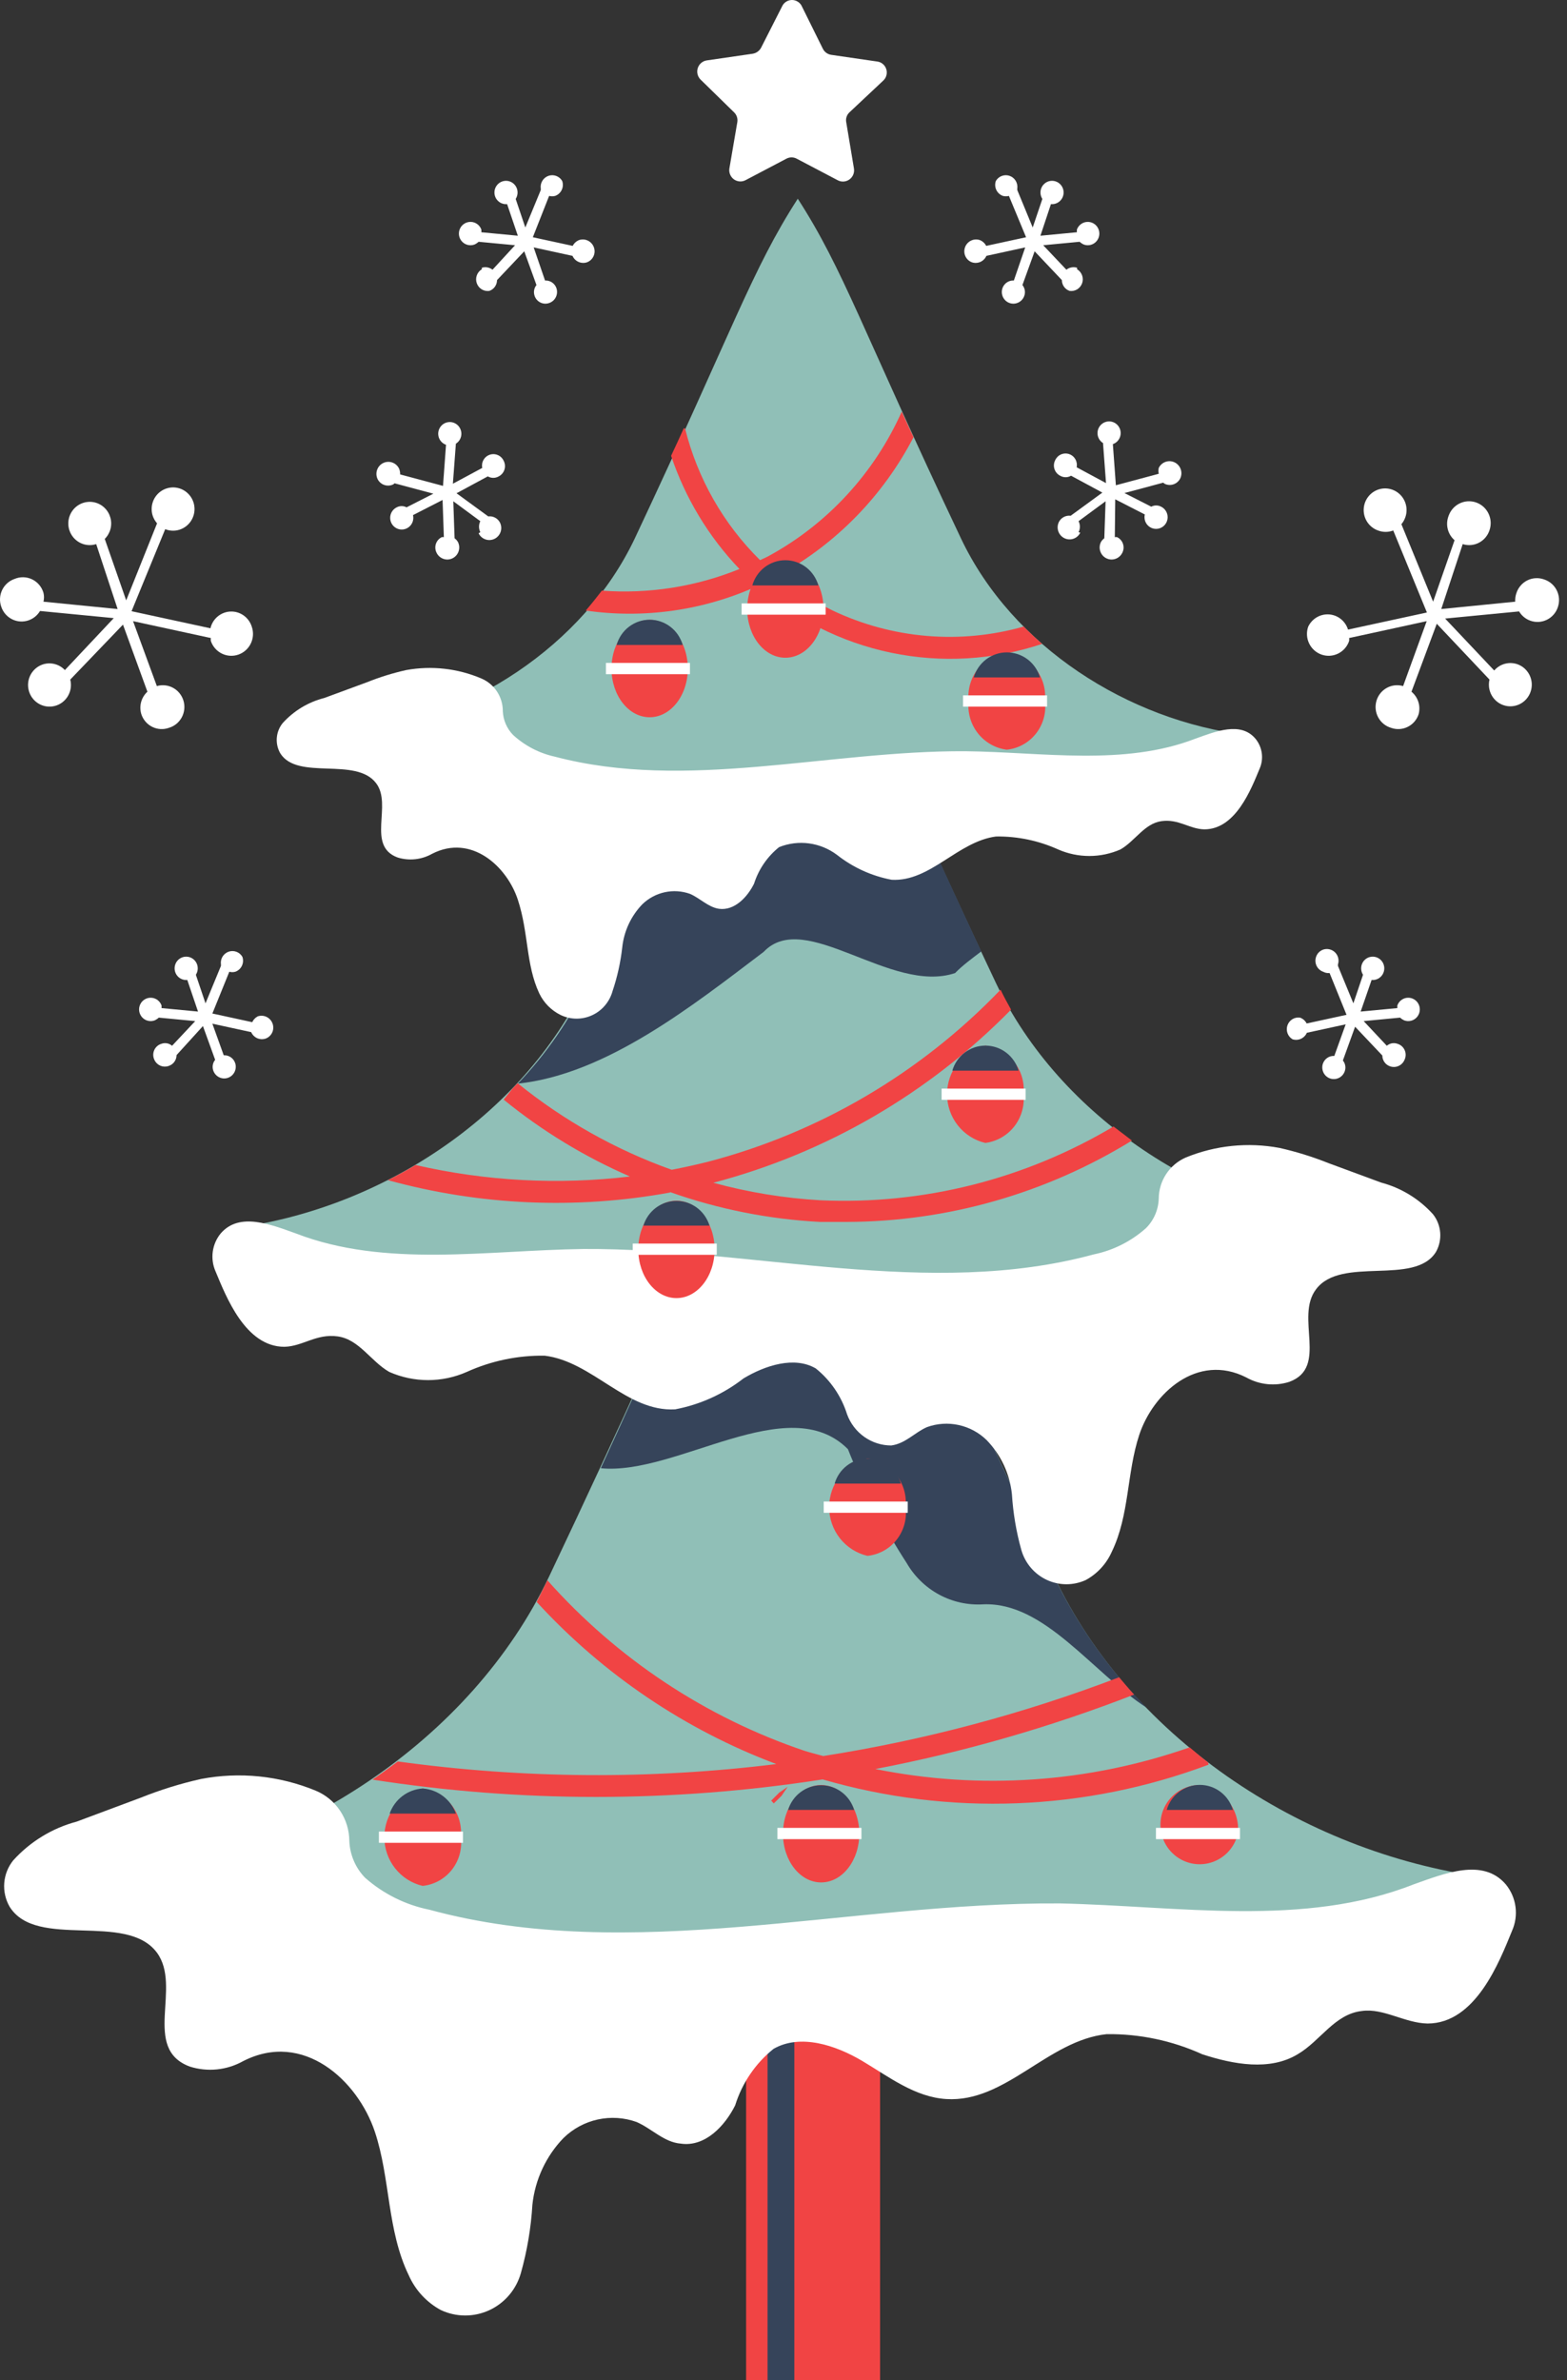 <?xml version="1.0" encoding="UTF-8"?> <svg xmlns="http://www.w3.org/2000/svg" width="135" height="205" viewBox="0 0 135 205" fill="none"><rect x="0" y="0" width="135" height="205" fill="#333333" stroke="none"/><path d="M120.401 89.902C120.246 89.844 120.079 89.829 119.916 89.858C119.754 89.888 119.602 89.961 119.477 90.07L117.483 87.945L120.622 87.646C120.731 87.748 120.856 87.83 120.992 87.889C121.178 87.955 121.379 87.963 121.57 87.914C121.761 87.865 121.933 87.759 122.064 87.611C122.196 87.463 122.281 87.279 122.309 87.082C122.337 86.885 122.307 86.684 122.222 86.505C122.137 86.325 122.001 86.175 121.831 86.074C121.662 85.972 121.466 85.923 121.27 85.934C121.073 85.944 120.883 86.013 120.726 86.132C120.568 86.251 120.448 86.415 120.382 86.603C120.382 86.603 120.382 86.752 120.382 86.826L117.224 87.124L118.166 84.403C118.353 84.421 118.541 84.386 118.708 84.301C118.876 84.216 119.017 84.086 119.114 83.924C119.211 83.762 119.262 83.576 119.259 83.387C119.256 83.197 119.201 83.013 119.099 82.854C118.997 82.695 118.852 82.569 118.682 82.489C118.512 82.409 118.323 82.379 118.137 82.403C117.951 82.426 117.776 82.502 117.631 82.622C117.485 82.742 117.377 82.9 117.317 83.08C117.269 83.225 117.255 83.379 117.274 83.53C117.293 83.682 117.345 83.827 117.427 83.956L116.596 86.416L115.267 83.192C115.267 83.192 115.267 83.192 115.267 83.061C115.349 82.809 115.329 82.534 115.211 82.297C115.094 82.06 114.888 81.879 114.639 81.794C114.517 81.75 114.387 81.731 114.257 81.738C114.127 81.745 114 81.778 113.883 81.835C113.766 81.893 113.662 81.973 113.576 82.071C113.49 82.17 113.425 82.284 113.383 82.409C113.339 82.534 113.32 82.666 113.327 82.798C113.334 82.93 113.367 83.06 113.423 83.179C113.48 83.299 113.559 83.406 113.657 83.494C113.755 83.583 113.869 83.651 113.993 83.695C114.162 83.786 114.355 83.825 114.547 83.807L116.006 87.404L112.571 88.15C112.451 87.913 112.246 87.733 111.998 87.646C111.77 87.614 111.537 87.662 111.339 87.783C111.142 87.904 110.993 88.09 110.916 88.31C110.84 88.53 110.842 88.77 110.921 88.989C111.001 89.208 111.153 89.392 111.352 89.51C111.59 89.587 111.848 89.573 112.076 89.47C112.305 89.366 112.487 89.182 112.589 88.951L115.932 88.224L114.953 90.946C114.742 90.933 114.532 90.99 114.356 91.107C114.18 91.225 114.046 91.397 113.974 91.598C113.93 91.723 113.911 91.855 113.918 91.987C113.925 92.12 113.958 92.249 114.014 92.369C114.071 92.488 114.15 92.595 114.248 92.684C114.346 92.772 114.46 92.84 114.584 92.884C114.708 92.928 114.841 92.946 114.973 92.938C115.104 92.93 115.233 92.895 115.352 92.836C115.471 92.777 115.576 92.695 115.663 92.595C115.75 92.494 115.816 92.377 115.858 92.25C115.91 92.096 115.922 91.932 115.893 91.772C115.864 91.612 115.794 91.462 115.692 91.337L116.744 88.429L119.09 90.908C119.09 91.114 119.155 91.315 119.274 91.482C119.393 91.649 119.561 91.774 119.754 91.84C119.997 91.926 120.263 91.914 120.497 91.806C120.731 91.698 120.915 91.504 121.01 91.262C121.069 91.134 121.1 90.994 121.1 90.852C121.101 90.711 121.071 90.571 121.013 90.442C120.955 90.313 120.871 90.198 120.765 90.104C120.659 90.011 120.535 89.942 120.401 89.902Z" fill="white"></path><path d="M121.601 59.575L123.78 53.723L128.323 58.532C128.239 58.883 128.258 59.25 128.377 59.591C128.497 59.931 128.711 60.229 128.995 60.449C129.279 60.668 129.62 60.8 129.976 60.828C130.333 60.855 130.69 60.778 131.003 60.605C131.317 60.432 131.575 60.171 131.744 59.853C131.914 59.535 131.988 59.175 131.959 58.815C131.929 58.455 131.797 58.112 131.577 57.827C131.358 57.541 131.062 57.327 130.724 57.208C130.376 57.088 130 57.075 129.645 57.171C129.289 57.267 128.971 57.468 128.729 57.749L124.5 53.275L130.872 52.66C131.095 53.035 131.441 53.319 131.85 53.462C132.082 53.544 132.327 53.578 132.572 53.563C132.817 53.548 133.056 53.484 133.276 53.375C133.496 53.266 133.693 53.113 133.854 52.926C134.015 52.74 134.137 52.523 134.214 52.288C134.294 52.051 134.327 51.801 134.31 51.553C134.293 51.304 134.226 51.061 134.114 50.838C134.002 50.616 133.847 50.418 133.658 50.257C133.469 50.096 133.25 49.975 133.014 49.902C132.784 49.819 132.539 49.784 132.295 49.798C132.052 49.811 131.813 49.874 131.593 49.981C131.373 50.089 131.176 50.239 131.015 50.424C130.853 50.609 130.729 50.824 130.65 51.057C130.561 51.301 130.523 51.562 130.539 51.822L124.168 52.455L126.015 46.863C126.478 47.011 126.979 46.968 127.411 46.745C127.843 46.522 128.171 46.136 128.323 45.67C128.485 45.198 128.454 44.681 128.238 44.232C128.021 43.782 127.637 43.438 127.169 43.275C126.701 43.112 126.188 43.143 125.743 43.362C125.298 43.58 124.958 43.968 124.796 44.44C124.658 44.8 124.633 45.193 124.726 45.567C124.818 45.941 125.024 46.276 125.313 46.528L123.466 51.822L120.733 45.149C120.89 44.963 121.009 44.747 121.084 44.515C121.198 44.166 121.208 43.791 121.112 43.437C121.015 43.083 120.818 42.765 120.543 42.524C120.269 42.283 119.93 42.129 119.569 42.082C119.208 42.034 118.842 42.095 118.515 42.258C118.189 42.42 117.917 42.676 117.734 42.993C117.551 43.311 117.465 43.676 117.487 44.042C117.509 44.409 117.638 44.761 117.857 45.054C118.077 45.347 118.377 45.568 118.72 45.689C119.143 45.851 119.609 45.851 120.031 45.689L122.931 52.753L116.135 54.226C116.025 53.867 115.81 53.55 115.518 53.317C115.226 53.083 114.871 52.944 114.5 52.918C114.128 52.892 113.758 52.98 113.436 53.17C113.115 53.36 112.859 53.644 112.7 53.984C112.62 54.217 112.586 54.465 112.601 54.712C112.616 54.959 112.678 55.2 112.786 55.422C112.893 55.645 113.042 55.844 113.226 56.008C113.409 56.172 113.623 56.298 113.854 56.379C114.322 56.542 114.835 56.511 115.28 56.292C115.725 56.074 116.066 55.686 116.227 55.214C116.245 55.128 116.245 55.039 116.227 54.953L122.912 53.499L120.881 59.091C120.647 59.022 120.402 59.001 120.16 59.028C119.917 59.055 119.683 59.13 119.469 59.249C119.256 59.367 119.068 59.527 118.915 59.719C118.763 59.911 118.65 60.131 118.582 60.368C118.514 60.604 118.493 60.851 118.52 61.096C118.546 61.34 118.621 61.577 118.738 61.792C118.856 62.008 119.014 62.198 119.204 62.352C119.394 62.505 119.613 62.62 119.847 62.688C120.077 62.77 120.321 62.806 120.565 62.792C120.809 62.778 121.048 62.716 121.268 62.608C121.488 62.501 121.684 62.351 121.846 62.166C122.008 61.981 122.132 61.766 122.211 61.533C122.31 61.182 122.305 60.81 122.197 60.462C122.088 60.114 121.881 59.806 121.601 59.575Z" fill="white"></path><path d="M92.793 23.061C92.637 23.012 92.472 23.002 92.311 23.031C92.15 23.06 91.999 23.128 91.87 23.229L89.875 21.122L93.014 20.824C93.123 20.926 93.248 21.008 93.384 21.067C93.57 21.132 93.771 21.141 93.962 21.092C94.153 21.042 94.325 20.937 94.457 20.789C94.588 20.641 94.673 20.457 94.701 20.26C94.729 20.063 94.699 19.862 94.614 19.683C94.529 19.503 94.393 19.353 94.224 19.252C94.054 19.15 93.859 19.101 93.662 19.112C93.465 19.122 93.276 19.191 93.118 19.31C92.96 19.429 92.84 19.593 92.774 19.78C92.774 19.78 92.774 19.93 92.774 20.004L89.635 20.302L90.54 17.581C90.727 17.599 90.914 17.564 91.082 17.479C91.25 17.394 91.39 17.263 91.488 17.102C91.585 16.94 91.635 16.754 91.632 16.564C91.63 16.375 91.574 16.191 91.472 16.032C91.37 15.873 91.226 15.746 91.056 15.666C90.886 15.587 90.697 15.557 90.511 15.58C90.325 15.604 90.149 15.68 90.004 15.8C89.859 15.919 89.75 16.078 89.69 16.258C89.643 16.403 89.628 16.557 89.647 16.708C89.667 16.86 89.719 17.005 89.801 17.134L88.97 19.594L87.641 16.369C87.641 16.369 87.641 16.369 87.641 16.239C87.673 16.008 87.625 15.773 87.505 15.574C87.385 15.375 87.201 15.224 86.983 15.147C86.765 15.07 86.527 15.072 86.31 15.152C86.093 15.232 85.911 15.386 85.794 15.586C85.75 15.711 85.731 15.844 85.738 15.976C85.745 16.108 85.777 16.238 85.834 16.357C85.891 16.477 85.97 16.584 86.068 16.672C86.165 16.761 86.279 16.829 86.403 16.873C86.572 16.919 86.751 16.919 86.92 16.873L88.398 20.433L84.963 21.178C84.845 20.948 84.648 20.769 84.409 20.675C84.156 20.592 83.882 20.611 83.644 20.73C83.405 20.848 83.223 21.056 83.135 21.309C83.091 21.434 83.072 21.566 83.079 21.698C83.085 21.831 83.118 21.96 83.175 22.079C83.231 22.199 83.311 22.306 83.408 22.395C83.506 22.483 83.62 22.551 83.744 22.595C83.982 22.672 84.24 22.657 84.469 22.554C84.697 22.451 84.879 22.266 84.981 22.036L88.324 21.309L87.345 24.161C87.134 24.148 86.924 24.205 86.748 24.322C86.572 24.44 86.438 24.612 86.366 24.813C86.322 24.938 86.303 25.07 86.31 25.202C86.317 25.335 86.35 25.464 86.406 25.584C86.463 25.703 86.543 25.81 86.64 25.899C86.738 25.987 86.852 26.055 86.976 26.099C87.1 26.143 87.233 26.161 87.365 26.153C87.497 26.145 87.626 26.11 87.744 26.051C87.863 25.992 87.969 25.91 88.055 25.81C88.142 25.709 88.208 25.592 88.25 25.465C88.302 25.311 88.314 25.147 88.285 24.987C88.256 24.827 88.186 24.677 88.084 24.552L89.136 21.644L91.482 24.123C91.482 24.329 91.547 24.53 91.666 24.697C91.785 24.864 91.953 24.989 92.147 25.055C92.375 25.088 92.608 25.04 92.805 24.919C93.002 24.798 93.152 24.611 93.228 24.391C93.305 24.171 93.303 23.931 93.223 23.713C93.144 23.494 92.992 23.31 92.793 23.191V23.061Z" fill="white"></path><path d="M92.921 45.838C92.995 45.691 93.033 45.528 93.033 45.363C93.033 45.198 92.995 45.035 92.921 44.888L95.248 43.173L95.138 46.36C95.016 46.449 94.915 46.563 94.842 46.696C94.783 46.818 94.748 46.951 94.739 47.087C94.731 47.223 94.749 47.359 94.793 47.488C94.836 47.617 94.905 47.736 94.994 47.839C95.083 47.941 95.192 48.024 95.313 48.084C95.434 48.144 95.566 48.179 95.701 48.188C95.836 48.197 95.971 48.178 96.099 48.134C96.226 48.09 96.344 48.021 96.445 47.931C96.547 47.841 96.629 47.731 96.689 47.609C96.749 47.492 96.785 47.364 96.795 47.232C96.805 47.101 96.789 46.969 96.748 46.844C96.706 46.719 96.641 46.603 96.554 46.504C96.468 46.405 96.363 46.324 96.246 46.267C96.179 46.248 96.109 46.248 96.043 46.267L96.079 43.005L98.628 44.31C98.584 44.494 98.593 44.688 98.653 44.868C98.713 45.048 98.823 45.207 98.969 45.326C99.115 45.446 99.291 45.522 99.478 45.544C99.665 45.567 99.854 45.536 100.024 45.455C100.194 45.373 100.338 45.245 100.439 45.085C100.54 44.925 100.594 44.739 100.595 44.549C100.595 44.359 100.543 44.173 100.443 44.012C100.344 43.851 100.201 43.721 100.031 43.639C99.9 43.57 99.754 43.534 99.607 43.534C99.459 43.534 99.313 43.57 99.182 43.639L96.874 42.465L100.216 41.57L100.327 41.663C100.565 41.781 100.839 41.8 101.091 41.716C101.343 41.633 101.553 41.453 101.675 41.216C101.795 40.968 101.813 40.683 101.724 40.423C101.636 40.163 101.449 39.948 101.204 39.827C101.083 39.767 100.951 39.732 100.816 39.723C100.681 39.715 100.546 39.733 100.419 39.777C100.161 39.866 99.948 40.055 99.828 40.302C99.793 40.468 99.793 40.64 99.828 40.806L96.135 41.794L95.876 38.252C96.031 38.198 96.17 38.107 96.282 37.986C96.393 37.864 96.473 37.718 96.515 37.558C96.557 37.398 96.559 37.23 96.522 37.069C96.484 36.909 96.408 36.76 96.3 36.636C96.192 36.511 96.055 36.416 95.902 36.358C95.748 36.3 95.583 36.281 95.421 36.303C95.259 36.324 95.104 36.386 94.971 36.482C94.838 36.578 94.73 36.706 94.657 36.854C94.547 37.079 94.523 37.337 94.591 37.579C94.66 37.82 94.815 38.027 95.027 38.159L95.285 41.607L92.755 40.246C92.804 40.009 92.764 39.762 92.644 39.552C92.524 39.342 92.332 39.184 92.104 39.108C91.876 39.032 91.628 39.043 91.407 39.14C91.187 39.236 91.01 39.411 90.909 39.631C90.848 39.747 90.811 39.874 90.8 40.005C90.788 40.136 90.803 40.267 90.842 40.392C90.882 40.517 90.946 40.633 91.03 40.733C91.114 40.832 91.217 40.914 91.333 40.973C91.477 41.057 91.639 41.101 91.804 41.101C91.97 41.101 92.132 41.057 92.275 40.973L94.971 42.427L92.238 44.422C92.034 44.395 91.827 44.433 91.646 44.529C91.464 44.626 91.316 44.777 91.223 44.962C91.103 45.209 91.085 45.495 91.173 45.755C91.261 46.015 91.449 46.23 91.694 46.351C91.938 46.472 92.221 46.49 92.479 46.401C92.737 46.312 92.949 46.123 93.069 45.876L92.921 45.838Z" fill="white"></path><path d="M13.901 89.902C14.056 89.844 14.223 89.829 14.385 89.858C14.548 89.888 14.699 89.961 14.824 90.07L16.819 87.945L13.679 87.646C13.571 87.748 13.446 87.83 13.31 87.889C13.124 87.955 12.923 87.963 12.732 87.914C12.541 87.865 12.369 87.759 12.237 87.611C12.106 87.463 12.021 87.279 11.992 87.082C11.964 86.885 11.995 86.684 12.08 86.505C12.165 86.325 12.301 86.175 12.47 86.074C12.64 85.972 12.835 85.923 13.032 85.934C13.229 85.944 13.418 86.013 13.576 86.132C13.734 86.251 13.854 86.415 13.919 86.603C13.919 86.603 13.919 86.752 13.919 86.826L17.059 87.124L16.136 84.403C15.949 84.421 15.761 84.386 15.593 84.301C15.426 84.216 15.285 84.086 15.188 83.924C15.09 83.762 15.04 83.576 15.043 83.387C15.046 83.197 15.101 83.013 15.203 82.854C15.305 82.695 15.449 82.569 15.619 82.489C15.789 82.409 15.978 82.379 16.164 82.403C16.35 82.426 16.526 82.502 16.671 82.622C16.816 82.742 16.925 82.9 16.985 83.08C17.032 83.225 17.047 83.379 17.028 83.53C17.009 83.682 16.956 83.827 16.874 83.956L17.705 86.416L19.035 83.192C19.035 83.192 19.035 83.192 19.035 83.061C19.002 82.83 19.05 82.595 19.17 82.396C19.29 82.197 19.475 82.046 19.693 81.969C19.911 81.892 20.148 81.894 20.365 81.974C20.582 82.054 20.765 82.208 20.882 82.409C20.925 82.534 20.945 82.666 20.938 82.798C20.931 82.93 20.898 83.06 20.841 83.179C20.785 83.299 20.705 83.406 20.608 83.494C20.51 83.583 20.396 83.651 20.272 83.695C20.103 83.742 19.924 83.742 19.755 83.695L18.296 87.292L21.731 88.038C21.83 87.82 22 87.643 22.211 87.534C22.464 87.451 22.738 87.471 22.976 87.589C23.215 87.708 23.397 87.915 23.485 88.168C23.529 88.293 23.548 88.425 23.541 88.558C23.535 88.69 23.502 88.82 23.445 88.939C23.389 89.058 23.309 89.165 23.212 89.254C23.114 89.342 23 89.41 22.876 89.454C22.638 89.531 22.38 89.517 22.151 89.414C21.923 89.311 21.741 89.126 21.639 88.895L18.296 88.168L19.275 90.89C19.486 90.877 19.695 90.934 19.872 91.052C20.048 91.169 20.182 91.341 20.254 91.542C20.298 91.667 20.317 91.799 20.31 91.931C20.303 92.064 20.27 92.193 20.213 92.313C20.157 92.432 20.078 92.539 19.98 92.628C19.882 92.716 19.768 92.784 19.644 92.828C19.52 92.872 19.387 92.89 19.255 92.882C19.123 92.874 18.994 92.839 18.876 92.78C18.757 92.721 18.651 92.639 18.565 92.539C18.478 92.438 18.412 92.321 18.37 92.194C18.318 92.04 18.306 91.876 18.335 91.716C18.364 91.556 18.433 91.406 18.536 91.281L17.484 88.373L15.212 90.871C15.211 91.077 15.147 91.277 15.028 91.445C14.909 91.612 14.741 91.737 14.547 91.803C14.309 91.891 14.047 91.884 13.813 91.784C13.58 91.683 13.394 91.497 13.292 91.262C13.233 91.134 13.202 90.994 13.202 90.852C13.201 90.711 13.231 90.571 13.289 90.442C13.346 90.313 13.431 90.198 13.537 90.104C13.642 90.011 13.767 89.942 13.901 89.902Z" fill="white"></path><path d="M12.7 59.575L10.595 53.797L6.052 58.532C6.143 58.886 6.128 59.26 6.009 59.605C5.891 59.951 5.674 60.255 5.386 60.477C5.098 60.699 4.752 60.831 4.39 60.856C4.028 60.881 3.667 60.798 3.352 60.617C3.036 60.437 2.781 60.166 2.617 59.84C2.453 59.513 2.388 59.145 2.429 58.782C2.471 58.418 2.618 58.075 2.852 57.795C3.086 57.516 3.396 57.311 3.744 57.208C4.068 57.114 4.411 57.111 4.737 57.2C5.062 57.288 5.358 57.465 5.59 57.712L9.801 53.238L3.448 52.623C3.225 52.998 2.879 53.281 2.47 53.425C2.238 53.506 1.993 53.541 1.748 53.526C1.503 53.511 1.264 53.447 1.044 53.338C0.824 53.228 0.627 53.076 0.466 52.889C0.305 52.702 0.183 52.485 0.106 52.25C0.024 52.018 -0.011 51.771 0.003 51.525C0.016 51.279 0.078 51.038 0.185 50.816C0.291 50.594 0.44 50.396 0.623 50.232C0.806 50.069 1.019 49.944 1.251 49.864C1.491 49.762 1.749 49.712 2.01 49.717C2.27 49.722 2.527 49.784 2.762 49.896C2.998 50.009 3.207 50.171 3.376 50.371C3.545 50.571 3.671 50.805 3.744 51.057C3.806 51.308 3.806 51.571 3.744 51.822L10.133 52.455L8.287 46.863C7.824 47.011 7.322 46.968 6.89 46.745C6.458 46.522 6.131 46.136 5.978 45.67C5.875 45.355 5.857 45.017 5.927 44.692C5.996 44.367 6.151 44.067 6.374 43.822C6.597 43.578 6.881 43.398 7.196 43.302C7.512 43.206 7.847 43.196 8.167 43.274C8.487 43.353 8.781 43.516 9.017 43.747C9.254 43.979 9.424 44.27 9.512 44.59C9.6 44.911 9.601 45.249 9.515 45.57C9.43 45.891 9.26 46.183 9.025 46.416L10.872 51.71L13.531 45.074C13.37 44.888 13.244 44.673 13.162 44.44C13.027 44.038 13.033 43.602 13.177 43.203C13.322 42.804 13.597 42.467 13.957 42.248C14.318 42.029 14.741 41.94 15.158 41.996C15.575 42.053 15.96 42.252 16.25 42.559C16.54 42.867 16.717 43.265 16.752 43.688C16.787 44.111 16.678 44.534 16.443 44.886C16.207 45.238 15.86 45.498 15.458 45.624C15.057 45.75 14.624 45.733 14.233 45.577L11.334 52.642L18.13 54.114C18.221 53.715 18.44 53.357 18.753 53.096C19.067 52.835 19.456 52.685 19.862 52.67C20.268 52.655 20.668 52.776 20.999 53.014C21.33 53.251 21.574 53.592 21.694 53.984C21.774 54.217 21.808 54.465 21.793 54.712C21.778 54.959 21.715 55.2 21.608 55.422C21.501 55.645 21.352 55.844 21.168 56.008C20.985 56.172 20.771 56.298 20.54 56.379C20.308 56.46 20.063 56.493 19.818 56.479C19.574 56.464 19.334 56.401 19.114 56.292C18.894 56.184 18.697 56.033 18.534 55.848C18.372 55.663 18.247 55.448 18.167 55.214C18.149 55.128 18.149 55.039 18.167 54.953L11.463 53.499L13.513 59.091C13.747 59.022 13.992 59.001 14.234 59.028C14.476 59.055 14.711 59.13 14.924 59.249C15.356 59.488 15.675 59.891 15.812 60.368C15.88 60.604 15.901 60.851 15.874 61.096C15.847 61.34 15.773 61.577 15.656 61.792C15.538 62.008 15.38 62.198 15.19 62.352C14.999 62.505 14.781 62.62 14.547 62.688C14.317 62.77 14.073 62.806 13.829 62.792C13.585 62.778 13.346 62.716 13.126 62.608C12.906 62.501 12.71 62.351 12.548 62.166C12.386 61.981 12.262 61.766 12.183 61.533C12.073 61.191 12.064 60.824 12.155 60.477C12.247 60.13 12.436 59.817 12.7 59.575Z" fill="white"></path><path d="M41.509 23.061C41.665 23.012 41.831 23.002 41.991 23.031C42.152 23.06 42.303 23.128 42.432 23.229L44.372 21.122L41.232 20.824C41.124 20.926 40.999 21.008 40.863 21.067C40.677 21.132 40.476 21.141 40.285 21.092C40.094 21.042 39.922 20.937 39.79 20.789C39.658 20.641 39.573 20.457 39.545 20.26C39.517 20.063 39.548 19.862 39.633 19.683C39.718 19.503 39.854 19.353 40.023 19.252C40.193 19.15 40.388 19.101 40.585 19.112C40.782 19.122 40.971 19.191 41.129 19.31C41.287 19.429 41.406 19.593 41.472 19.78C41.472 19.78 41.472 19.93 41.472 20.004L44.612 20.302L43.688 17.581C43.502 17.599 43.314 17.564 43.146 17.479C42.978 17.394 42.838 17.263 42.74 17.102C42.643 16.94 42.593 16.754 42.596 16.564C42.598 16.375 42.654 16.191 42.756 16.032C42.858 15.873 43.002 15.746 43.172 15.666C43.342 15.587 43.531 15.557 43.717 15.58C43.903 15.604 44.079 15.68 44.224 15.8C44.369 15.919 44.478 16.078 44.538 16.258C44.585 16.403 44.6 16.557 44.581 16.708C44.562 16.86 44.509 17.005 44.427 17.134L45.258 19.594L46.588 16.369C46.588 16.369 46.588 16.369 46.588 16.239C46.555 16.008 46.603 15.773 46.723 15.574C46.843 15.375 47.028 15.224 47.245 15.147C47.463 15.07 47.701 15.072 47.918 15.152C48.135 15.232 48.317 15.386 48.434 15.586C48.478 15.711 48.497 15.844 48.49 15.976C48.483 16.108 48.451 16.238 48.394 16.357C48.337 16.477 48.258 16.584 48.16 16.672C48.063 16.761 47.949 16.829 47.825 16.873C47.656 16.919 47.477 16.919 47.308 16.873L45.904 20.433L49.339 21.178C49.457 20.948 49.654 20.769 49.893 20.675C50.146 20.592 50.42 20.611 50.658 20.73C50.897 20.848 51.079 21.056 51.167 21.309C51.211 21.434 51.23 21.566 51.224 21.698C51.217 21.831 51.184 21.96 51.127 22.079C51.071 22.199 50.991 22.306 50.894 22.395C50.796 22.483 50.682 22.551 50.558 22.595C50.32 22.672 50.062 22.657 49.834 22.554C49.605 22.451 49.423 22.266 49.321 22.036L45.978 21.309L46.957 24.161C47.168 24.148 47.377 24.205 47.554 24.322C47.73 24.44 47.864 24.612 47.936 24.813C47.979 24.939 47.997 25.073 47.989 25.206C47.981 25.339 47.947 25.469 47.888 25.589C47.83 25.708 47.749 25.815 47.649 25.903C47.549 25.99 47.433 26.057 47.308 26.099C47.184 26.143 47.053 26.161 46.923 26.152C46.792 26.144 46.664 26.109 46.547 26.05C46.43 25.991 46.326 25.909 46.241 25.808C46.156 25.708 46.092 25.591 46.052 25.465C46 25.311 45.988 25.147 46.017 24.987C46.046 24.827 46.115 24.677 46.218 24.552L45.166 21.644L42.82 24.123C42.82 24.329 42.755 24.53 42.636 24.697C42.517 24.864 42.349 24.989 42.156 25.055C41.927 25.088 41.694 25.04 41.497 24.919C41.3 24.798 41.15 24.611 41.074 24.391C40.997 24.171 40.999 23.931 41.079 23.713C41.158 23.494 41.31 23.31 41.509 23.191V23.061Z" fill="white"></path><path d="M41.379 45.838C41.306 45.691 41.268 45.528 41.268 45.363C41.268 45.198 41.306 45.035 41.379 44.888L39.053 43.173L39.163 46.36C39.285 46.449 39.386 46.563 39.459 46.696C39.518 46.818 39.553 46.951 39.562 47.087C39.57 47.223 39.552 47.359 39.508 47.488C39.465 47.617 39.396 47.736 39.307 47.839C39.218 47.941 39.109 48.024 38.988 48.084C38.867 48.144 38.735 48.179 38.6 48.188C38.465 48.197 38.33 48.178 38.202 48.134C38.075 48.09 37.957 48.021 37.855 47.931C37.754 47.841 37.672 47.731 37.612 47.609C37.552 47.492 37.516 47.364 37.506 47.232C37.496 47.101 37.512 46.969 37.553 46.844C37.595 46.719 37.66 46.603 37.746 46.504C37.833 46.405 37.938 46.324 38.055 46.267C38.116 46.25 38.179 46.25 38.24 46.267L38.129 43.061L35.581 44.366C35.625 44.55 35.616 44.744 35.556 44.924C35.495 45.103 35.386 45.263 35.24 45.382C35.094 45.502 34.917 45.578 34.73 45.6C34.544 45.623 34.354 45.592 34.184 45.511C34.014 45.429 33.87 45.301 33.769 45.141C33.669 44.981 33.615 44.795 33.614 44.605C33.613 44.415 33.666 44.229 33.765 44.068C33.865 43.907 34.008 43.777 34.177 43.695C34.308 43.626 34.454 43.59 34.602 43.59C34.75 43.59 34.895 43.626 35.027 43.695L37.335 42.52L33.992 41.626L33.882 41.719C33.644 41.837 33.369 41.856 33.117 41.772C32.865 41.689 32.656 41.509 32.534 41.272C32.414 41.024 32.396 40.739 32.484 40.479C32.572 40.218 32.76 40.004 33.005 39.883C33.249 39.762 33.532 39.744 33.79 39.833C34.048 39.922 34.26 40.111 34.38 40.358C34.446 40.517 34.478 40.689 34.473 40.861L38.166 41.849L38.425 38.308C38.27 38.254 38.13 38.163 38.019 38.041C37.908 37.92 37.827 37.773 37.786 37.614C37.744 37.454 37.742 37.286 37.779 37.125C37.817 36.965 37.893 36.816 38.001 36.691C38.109 36.567 38.246 36.472 38.399 36.414C38.553 36.356 38.718 36.337 38.88 36.358C39.042 36.38 39.197 36.442 39.33 36.538C39.463 36.634 39.571 36.762 39.643 36.91C39.754 37.135 39.778 37.393 39.709 37.635C39.641 37.876 39.486 38.083 39.274 38.215L39.016 41.663L41.546 40.302C41.497 40.065 41.536 39.818 41.657 39.608C41.777 39.398 41.969 39.24 42.197 39.164C42.425 39.088 42.673 39.099 42.894 39.196C43.114 39.292 43.291 39.467 43.392 39.687C43.453 39.803 43.49 39.93 43.501 40.061C43.513 40.192 43.498 40.323 43.459 40.448C43.419 40.573 43.355 40.689 43.271 40.788C43.187 40.888 43.084 40.97 42.968 41.029C42.824 41.113 42.662 41.157 42.497 41.157C42.331 41.157 42.169 41.113 42.026 41.029L39.33 42.483L42.063 44.477C42.267 44.451 42.474 44.489 42.655 44.586C42.837 44.682 42.985 44.833 43.078 45.018C43.198 45.265 43.216 45.55 43.128 45.811C43.039 46.071 42.852 46.286 42.607 46.407C42.362 46.528 42.08 46.546 41.822 46.457C41.564 46.367 41.352 46.179 41.232 45.931L41.379 45.838Z" fill="white"></path><path d="M75.821 171.449H64.279V205H75.821V171.449Z" fill="#F14444"></path><path d="M68.434 171.449H66.126V205H68.434V171.449Z" fill="#36445A"></path><path d="M128.508 161.757C112.904 159.893 97.539 150.051 90.762 135.661C77.613 108.038 75.305 100.284 69.21 90.834C69.21 90.685 69.21 90.535 69.21 90.386L69.081 90.591L68.952 90.386C68.943 90.535 68.943 90.685 68.952 90.834C62.839 100.284 60.475 108.038 47.327 135.736C40.55 150.051 25.166 159.855 9.58 161.831C28.197 170.318 48.864 173.136 69.044 169.939C89.232 173.114 109.899 170.27 128.508 161.757Z" fill="#90BFB7"></path><path d="M73.05 124.813C74.412 128.242 76.107 131.526 78.11 134.618C78.775 135.769 79.743 136.712 80.907 137.34C82.071 137.969 83.385 138.259 84.703 138.178C90.003 137.954 94.103 144.068 98.794 147.087C95.507 143.769 92.792 139.92 90.76 135.699C77.612 108.038 75.303 100.284 69.209 90.834C69.209 90.685 69.209 90.535 69.209 90.386L69.08 90.591L68.951 90.386C68.942 90.535 68.942 90.685 68.951 90.834C63.54 99.147 61.102 106.174 51.758 126.454C58.295 127.106 67.916 119.65 73.05 124.813Z" fill="#36445A"></path><path d="M36.985 164.478C34.931 164.063 33.021 163.112 31.445 161.719C30.625 160.873 30.145 159.751 30.096 158.569C30.092 157.637 29.815 156.727 29.299 155.954C28.783 155.181 28.052 154.58 27.197 154.226C24.069 152.935 20.638 152.586 17.317 153.22C15.554 153.615 13.825 154.151 12.146 154.823L6.606 156.892C4.505 157.451 2.607 158.609 1.14 160.228C0.693 160.782 0.423 161.461 0.367 162.173C0.311 162.886 0.471 163.598 0.826 164.217C3.134 167.945 10.872 164.627 13.513 168.169C15.71 171.132 12.183 176.444 16.357 177.992C17.112 178.23 17.907 178.312 18.694 178.232C19.481 178.152 20.244 177.912 20.937 177.526C26.126 174.86 30.817 179.184 32.294 183.602C33.642 187.647 33.328 192.064 35.212 195.96C35.779 197.243 36.754 198.299 37.982 198.961C38.634 199.266 39.344 199.426 40.063 199.428C40.782 199.43 41.493 199.276 42.148 198.975C42.802 198.674 43.384 198.234 43.854 197.684C44.324 197.135 44.67 196.489 44.87 195.792C45.414 193.865 45.748 191.884 45.867 189.883C46.099 187.722 47.042 185.7 48.545 184.143C49.363 183.343 50.386 182.791 51.499 182.547C52.612 182.304 53.77 182.378 54.842 182.763C56.172 183.341 57.206 184.515 58.665 184.627C60.752 184.925 62.451 183.099 63.337 181.328C63.932 179.409 65.084 177.714 66.643 176.463C68.951 175.14 71.998 176.146 74.288 177.507C76.578 178.868 78.813 180.62 81.527 180.787C86.643 181.104 90.262 175.736 95.341 175.196C98.178 175.162 100.989 175.754 103.577 176.929C106.255 177.805 109.394 178.383 111.795 176.929C113.752 175.792 114.971 173.462 117.335 173.201C119.182 172.94 121.029 174.245 122.986 174.282C127.123 174.282 129.173 168.97 130.262 166.305C130.553 165.653 130.657 164.932 130.563 164.224C130.468 163.515 130.178 162.848 129.727 162.297C127.751 159.986 124.426 161.365 121.786 162.297C112.33 166.025 101.583 164.161 91.315 163.937C73.051 163.826 54.455 169.231 36.985 164.478Z" fill="white"></path><path d="M19.773 105.82C32.479 104.31 44.963 96.295 50.484 84.645C61.177 62.036 63.06 55.848 68.028 48.094C68.028 47.982 68.028 47.851 68.028 47.739L68.139 47.907L68.25 47.739C68.24 47.857 68.24 47.976 68.25 48.094C73.199 55.792 75.082 62.036 85.793 84.645C91.334 96.295 103.799 104.254 116.504 105.82C101.356 112.725 84.541 115.018 68.12 112.418C51.712 115.011 34.91 112.718 19.773 105.82Z" fill="#90BFB7"></path><path d="M82.285 83.807C82.895 83.173 83.726 82.558 84.538 81.943C74.991 61.551 73.033 55.475 68.379 48.094C68.37 47.976 68.37 47.857 68.379 47.739L68.269 47.907L68.158 47.739C68.158 47.851 68.158 47.982 68.158 48.094C63.19 55.792 61.307 62.036 50.614 84.645C49.084 87.845 47.058 90.777 44.612 93.331C52.239 92.53 59.663 86.621 65.794 81.98C69.358 78.215 76.745 85.671 82.285 83.807Z" fill="#36445A"></path><path d="M94.233 108.038C95.898 107.695 97.446 106.917 98.721 105.783C99.403 105.108 99.8 104.193 99.829 103.229C99.834 102.472 100.059 101.733 100.476 101.104C100.893 100.475 101.483 99.982 102.174 99.687C104.726 98.645 107.519 98.361 110.226 98.867C111.661 99.189 113.069 99.625 114.436 100.172L118.979 101.85C120.697 102.304 122.249 103.249 123.448 104.571C123.811 105.026 124.029 105.58 124.075 106.162C124.121 106.743 123.993 107.326 123.707 107.833C121.86 110.778 115.544 108.15 113.384 111.039C111.537 113.443 114.473 117.768 111.075 119.016C110.467 119.21 109.825 119.277 109.19 119.213C108.556 119.149 107.94 118.955 107.382 118.644C103.153 116.482 99.33 120.004 98.148 123.583C97.059 126.882 97.317 130.48 95.784 133.648C95.322 134.692 94.529 135.55 93.531 136.09C93.003 136.329 92.43 136.451 91.852 136.448C91.273 136.444 90.701 136.315 90.176 136.069C89.651 135.824 89.184 135.467 88.807 135.024C88.43 134.58 88.152 134.061 87.991 133.499C87.552 131.93 87.28 130.318 87.179 128.69C86.993 126.934 86.225 125.292 84.999 124.03C84.332 123.38 83.497 122.931 82.59 122.734C81.683 122.536 80.74 122.598 79.866 122.912C78.795 123.378 78.019 124.329 76.782 124.496C75.952 124.495 75.142 124.237 74.462 123.757C73.782 123.277 73.264 122.598 72.977 121.812C72.487 120.254 71.549 118.879 70.281 117.861C68.434 116.78 65.923 117.6 64.058 118.718C62.33 120.064 60.312 120.977 58.167 121.384C53.993 121.626 51.057 117.264 46.92 116.761C44.611 116.728 42.324 117.205 40.217 118.159C39.163 118.625 38.025 118.866 36.874 118.866C35.724 118.866 34.586 118.625 33.532 118.159C31.944 117.246 30.946 115.363 29.099 115.102C27.253 114.841 26.089 115.96 24.501 115.997C21.14 115.997 19.478 111.673 18.573 109.51C18.336 108.976 18.252 108.386 18.33 107.806C18.409 107.226 18.646 106.68 19.017 106.23C20.623 104.366 23.338 105.466 25.48 106.23C33.181 109.212 41.934 107.684 50.281 107.572C64.889 107.497 80.032 111.896 94.233 108.038Z" fill="white"></path><path d="M107.345 63.303C97.188 62.054 87.197 55.68 82.784 46.36C74.215 28.28 72.7 23.266 68.73 17.115C68.739 17.016 68.739 16.916 68.73 16.817C68.73 16.817 68.73 16.817 68.73 16.966V16.817C68.739 16.916 68.739 17.016 68.73 17.115C64.76 23.266 63.19 28.299 54.695 46.36C50.281 55.68 40.291 62.054 30.115 63.303C42.256 68.84 55.736 70.674 68.896 68.578C81.948 70.607 95.303 68.775 107.345 63.303Z" fill="#90BFB7"></path><path d="M47.788 65.167C46.453 64.872 45.218 64.23 44.206 63.303C43.673 62.759 43.357 62.036 43.319 61.272C43.325 60.668 43.153 60.075 42.824 59.571C42.495 59.066 42.025 58.672 41.473 58.438C39.428 57.567 37.175 57.315 34.991 57.712C33.845 57.968 32.721 58.318 31.63 58.755L27.936 60.116C26.558 60.466 25.312 61.218 24.354 62.278C24.06 62.64 23.883 63.084 23.847 63.551C23.811 64.017 23.916 64.484 24.151 64.888C25.646 67.255 30.669 65.149 32.405 67.46C33.827 69.324 31.537 72.847 34.252 73.853C34.743 74.006 35.26 74.056 35.771 74.002C36.282 73.948 36.776 73.789 37.225 73.536C40.605 71.803 43.67 74.618 44.612 77.488C45.554 80.358 45.295 83.08 46.459 85.559C46.849 86.373 47.499 87.029 48.306 87.423C48.729 87.624 49.191 87.731 49.66 87.733C50.128 87.736 50.591 87.635 51.017 87.438C51.443 87.241 51.821 86.952 52.124 86.592C52.428 86.232 52.65 85.809 52.775 85.354C53.184 84.139 53.463 82.883 53.606 81.607C53.753 80.203 54.364 78.89 55.342 77.879C55.876 77.362 56.542 77.005 57.266 76.847C57.99 76.689 58.743 76.737 59.441 76.985C60.309 77.357 60.992 78.122 61.934 78.271C63.282 78.457 64.39 77.264 64.963 76.109C65.359 74.867 66.111 73.77 67.124 72.959C67.942 72.633 68.83 72.523 69.703 72.641C70.575 72.758 71.404 73.099 72.11 73.63C73.486 74.715 75.102 75.45 76.819 75.773C80.143 75.96 82.507 72.474 85.812 72.045C87.657 72.02 89.484 72.402 91.168 73.164C92.013 73.533 92.924 73.724 93.845 73.724C94.766 73.724 95.678 73.533 96.523 73.164C97.797 72.437 98.591 70.927 100.069 70.722C101.546 70.517 102.488 71.412 103.762 71.43C106.458 71.43 107.788 67.963 108.508 66.23C108.699 65.805 108.767 65.336 108.705 64.874C108.643 64.412 108.453 63.978 108.157 63.62C106.883 62.11 104.704 63.005 102.987 63.62C96.819 66.006 89.82 64.776 83.153 64.701C71.242 64.645 59.146 68.168 47.788 65.167Z" fill="white"></path><path d="M69.044 0.47L70.89 4.198C70.958 4.335 71.057 4.453 71.179 4.544C71.301 4.634 71.443 4.695 71.592 4.72L75.563 5.298C75.742 5.318 75.911 5.39 76.051 5.505C76.19 5.619 76.294 5.772 76.351 5.945C76.407 6.117 76.413 6.302 76.369 6.479C76.324 6.655 76.23 6.814 76.098 6.938L73.18 9.678C73.068 9.783 72.983 9.914 72.935 10.061C72.886 10.208 72.875 10.364 72.903 10.517L73.568 14.505C73.598 14.683 73.579 14.865 73.512 15.032C73.445 15.199 73.333 15.343 73.189 15.45C73.046 15.556 72.875 15.62 72.698 15.634C72.52 15.649 72.342 15.613 72.183 15.531L68.637 13.667C68.501 13.593 68.349 13.555 68.194 13.555C68.04 13.555 67.887 13.593 67.751 13.667L64.205 15.531C64.047 15.608 63.871 15.64 63.697 15.623C63.522 15.606 63.355 15.542 63.214 15.436C63.073 15.33 62.964 15.188 62.898 15.024C62.831 14.86 62.811 14.68 62.839 14.505L63.522 10.517C63.547 10.365 63.534 10.209 63.486 10.063C63.438 9.917 63.355 9.784 63.245 9.678L60.346 6.845C60.221 6.718 60.134 6.558 60.093 6.384C60.052 6.211 60.06 6.029 60.116 5.859C60.171 5.689 60.272 5.538 60.407 5.423C60.542 5.307 60.706 5.232 60.881 5.204L64.852 4.627C65.004 4.601 65.147 4.541 65.272 4.451C65.397 4.36 65.5 4.242 65.572 4.105L67.419 0.47C67.502 0.327 67.62 0.208 67.763 0.126C67.905 0.043 68.067 0 68.231 0C68.395 0 68.557 0.043 68.699 0.126C68.842 0.208 68.961 0.327 69.044 0.47Z" fill="white"></path><path d="M65.147 50.349C68.452 53.301 72.466 55.326 76.789 56.222C81.112 57.118 85.592 56.854 89.782 55.456C89.247 54.99 88.711 54.487 88.194 53.965C82.71 55.517 76.855 55.02 71.703 52.567C70.014 51.738 68.427 50.712 66.975 49.51H67.16C72.083 46.796 76.099 42.671 78.702 37.656C78.333 36.891 78.019 36.164 77.686 35.456C75.331 40.733 71.329 45.086 66.292 47.851C66.034 48 65.757 48.112 65.48 48.243C62.326 45.135 60.089 41.206 59.016 36.891H58.905C58.573 37.637 58.203 38.438 57.816 39.258C59.042 42.907 61.054 46.236 63.707 49.007C59.948 50.534 55.892 51.171 51.851 50.871C51.408 51.449 50.946 52.026 50.466 52.586C55.489 53.309 60.612 52.579 65.24 50.479L65.147 50.349Z" fill="#F14444"></path><path d="M57.724 102.67C61.889 104.145 66.242 105.011 70.651 105.242H72.959C81.627 105.215 90.122 102.791 97.52 98.234L95.932 97.022C88.306 101.567 79.535 103.776 70.688 103.378C67.566 103.199 64.472 102.693 61.454 101.868C71.176 99.313 80.036 94.162 87.105 86.957C86.791 86.398 86.477 85.82 86.2 85.242C79.306 92.425 70.584 97.552 60.992 100.06C59.958 100.321 58.924 100.545 57.871 100.75C53.062 99.035 48.573 96.515 44.593 93.294L44.15 93.76L43.393 94.711C46.703 97.407 50.362 99.633 54.27 101.328C48.104 102.066 41.858 101.732 35.803 100.34C35.028 100.806 34.233 101.235 33.421 101.645C41.348 103.826 49.658 104.189 57.742 102.707L57.724 102.67Z" fill="#F14444"></path><path d="M104.094 151.803C103.54 151.393 103.023 150.946 102.488 150.498C93.789 153.541 84.442 154.185 75.415 152.362C83.02 150.905 90.481 148.759 97.704 145.95C97.261 145.466 96.837 144.963 96.412 144.459C88.173 147.606 79.632 149.88 70.927 151.244C70.392 151.095 69.856 150.964 69.32 150.797C60.798 147.921 53.162 142.859 47.16 136.109C46.864 136.705 46.569 137.302 46.237 137.973C51.939 144.196 59.011 148.978 66.883 151.934C56.048 153.276 45.086 153.201 34.27 151.71C33.55 152.251 32.83 152.772 32.091 153.276C38.458 154.265 44.891 154.764 51.334 154.767C57.875 154.767 64.407 154.263 70.872 153.257C81.802 156.431 93.451 155.987 104.113 151.99L104.094 151.803Z" fill="#F14444"></path><path d="M55.969 61.775C57.784 61.775 59.256 59.897 59.256 57.581C59.256 55.265 57.784 53.387 55.969 53.387C54.153 53.387 52.682 55.265 52.682 57.581C52.682 59.897 54.153 61.775 55.969 61.775Z" fill="#F14444"></path><path d="M58.813 55.549C58.638 54.924 58.266 54.373 57.752 53.981C57.239 53.588 56.613 53.376 55.969 53.376C55.325 53.376 54.699 53.588 54.185 53.981C53.672 54.373 53.3 54.924 53.125 55.549H58.813Z" fill="#36445A"></path><path d="M59.44 57.096H52.201V58.066H59.44V57.096Z" fill="white"></path><path d="M90.022 60.377C90.087 60.871 90.052 61.374 89.92 61.854C89.789 62.335 89.563 62.784 89.257 63.175C88.95 63.566 88.569 63.891 88.136 64.131C87.703 64.371 87.227 64.52 86.735 64.571C85.752 64.445 84.858 63.935 84.243 63.151C83.629 62.367 83.343 61.371 83.448 60.377C83.348 59.384 83.636 58.39 84.249 57.608C84.863 56.825 85.754 56.314 86.735 56.183C87.718 56.309 88.612 56.819 89.227 57.603C89.841 58.387 90.127 59.383 90.022 60.377Z" fill="#F14444"></path><path d="M89.597 58.345C89.416 57.723 89.04 57.176 88.526 56.787C88.012 56.399 87.386 56.188 86.744 56.188C86.101 56.188 85.476 56.399 84.961 56.787C84.447 57.176 84.071 57.723 83.891 58.345H89.597Z" fill="#36445A"></path><path d="M90.207 59.892H82.968V60.862H90.207V59.892Z" fill="white"></path><path d="M88.176 94.245C88.281 95.239 87.995 96.235 87.38 97.019C86.766 97.803 85.871 98.312 84.889 98.439C83.95 98.218 83.113 97.684 82.514 96.922C81.915 96.161 81.589 95.217 81.589 94.245C81.589 93.272 81.915 92.329 82.514 91.567C83.113 90.805 83.95 90.271 84.889 90.051C85.871 90.177 86.766 90.687 87.38 91.471C87.995 92.255 88.281 93.251 88.176 94.245Z" fill="#F14444"></path><path d="M87.751 92.213C87.57 91.591 87.195 91.044 86.68 90.655C86.166 90.266 85.541 90.056 84.898 90.056C84.255 90.056 83.63 90.266 83.116 90.655C82.601 91.044 82.226 91.591 82.045 92.213H87.751Z" fill="#36445A"></path><path d="M88.36 93.76H81.121V94.729H88.36V93.76Z" fill="white"></path><path d="M58.277 111.803C60.093 111.803 61.565 109.925 61.565 107.609C61.565 105.293 60.093 103.415 58.277 103.415C56.462 103.415 54.99 105.293 54.99 107.609C54.99 109.925 56.462 111.803 58.277 111.803Z" fill="#F14444"></path><path d="M61.121 105.559C60.936 104.944 60.559 104.405 60.047 104.022C59.535 103.64 58.915 103.433 58.278 103.433C57.64 103.433 57.02 103.64 56.508 104.022C55.996 104.405 55.619 104.944 55.434 105.559H61.121Z" fill="#36445A"></path><path d="M61.75 107.106H54.511V108.075H61.75V107.106Z" fill="white"></path><path d="M106.642 157.936C106.497 158.56 106.18 159.129 105.728 159.58C105.276 160.03 104.707 160.343 104.087 160.482C103.467 160.622 102.82 160.582 102.222 160.367C101.623 160.152 101.097 159.772 100.703 159.269C100.309 158.766 100.063 158.161 99.994 157.524C99.925 156.887 100.035 156.243 100.312 155.666C100.589 155.089 101.021 154.602 101.559 154.262C102.098 153.922 102.72 153.741 103.355 153.742C104.338 153.868 105.232 154.377 105.847 155.162C106.461 155.946 106.747 156.941 106.642 157.936Z" fill="#F14444"></path><path d="M106.218 155.885C106.037 155.263 105.662 154.716 105.147 154.327C104.633 153.939 104.008 153.728 103.365 153.728C102.722 153.728 102.097 153.939 101.583 154.327C101.068 154.716 100.692 155.263 100.512 155.885H106.218Z" fill="#36445A"></path><path d="M106.827 157.432H99.588V158.402H106.827V157.432Z" fill="white"></path><path d="M70.742 162.129C72.558 162.129 74.029 160.252 74.029 157.936C74.029 155.619 72.558 153.742 70.742 153.742C68.927 153.742 67.455 155.619 67.455 157.936C67.455 160.252 68.927 162.129 70.742 162.129Z" fill="#F14444"></path><path d="M73.586 155.885C73.4 155.27 73.024 154.732 72.512 154.349C72 153.966 71.379 153.76 70.742 153.76C70.105 153.76 69.485 153.966 68.973 154.349C68.461 154.732 68.084 155.27 67.898 155.885H73.586Z" fill="#36445A"></path><path d="M74.215 157.432H66.976V158.402H74.215V157.432Z" fill="white"></path><path d="M39.699 158.234C39.764 158.728 39.729 159.23 39.598 159.711C39.466 160.192 39.24 160.641 38.934 161.032C38.627 161.423 38.246 161.748 37.813 161.988C37.38 162.227 36.904 162.377 36.412 162.428C35.474 162.207 34.637 161.673 34.038 160.912C33.438 160.15 33.112 159.206 33.112 158.234C33.112 157.261 33.438 156.317 34.038 155.556C34.637 154.794 35.474 154.26 36.412 154.04C37.395 154.166 38.289 154.676 38.904 155.46C39.518 156.244 39.804 157.24 39.699 158.234Z" fill="#F14444"></path><path d="M39.275 156.202C39.057 155.6 38.671 155.075 38.162 154.691C37.654 154.307 37.046 154.081 36.412 154.04C35.781 154.08 35.174 154.306 34.669 154.69C34.163 155.074 33.781 155.6 33.568 156.202H39.275Z" fill="#36445A"></path><path d="M39.884 157.749H32.645V158.718H39.884V157.749Z" fill="white"></path><path d="M78.019 129.809C78.083 130.303 78.048 130.805 77.917 131.286C77.785 131.767 77.56 132.216 77.253 132.607C76.947 132.998 76.566 133.323 76.133 133.563C75.699 133.802 75.223 133.952 74.732 134.003C73.793 133.782 72.956 133.248 72.357 132.486C71.758 131.725 71.432 130.781 71.432 129.809C71.432 128.836 71.758 127.892 72.357 127.131C72.956 126.369 73.793 125.835 74.732 125.615C75.714 125.741 76.609 126.251 77.223 127.035C77.838 127.819 78.123 128.815 78.019 129.809Z" fill="#F14444"></path><path d="M77.613 127.777C77.432 127.155 77.056 126.608 76.542 126.219C76.027 125.83 75.402 125.62 74.759 125.62C74.117 125.62 73.491 125.83 72.977 126.219C72.463 126.608 72.087 127.155 71.906 127.777H77.613Z" fill="#36445A"></path><path d="M78.204 129.324H70.965V130.293H78.204V129.324Z" fill="white"></path><path d="M67.659 56.649C69.475 56.649 70.946 54.771 70.946 52.455C70.946 50.139 69.475 48.261 67.659 48.261C65.844 48.261 64.372 50.139 64.372 52.455C64.372 54.771 65.844 56.649 67.659 56.649Z" fill="#F14444"></path><path d="M70.502 50.423C70.328 49.798 69.955 49.247 69.442 48.855C68.929 48.463 68.302 48.25 67.658 48.25C67.014 48.25 66.388 48.463 65.875 48.855C65.362 49.247 64.989 49.798 64.814 50.423H70.502Z" fill="#36445A"></path><path d="M71.131 51.971H63.892V52.94H71.131V51.971Z" fill="white"></path><path d="M66.662 155.326L66.44 155.084L67.752 153.779L67.087 154.431L67.862 153.891L67.327 154.674L66.662 155.326Z" fill="#F14444"></path></svg> 